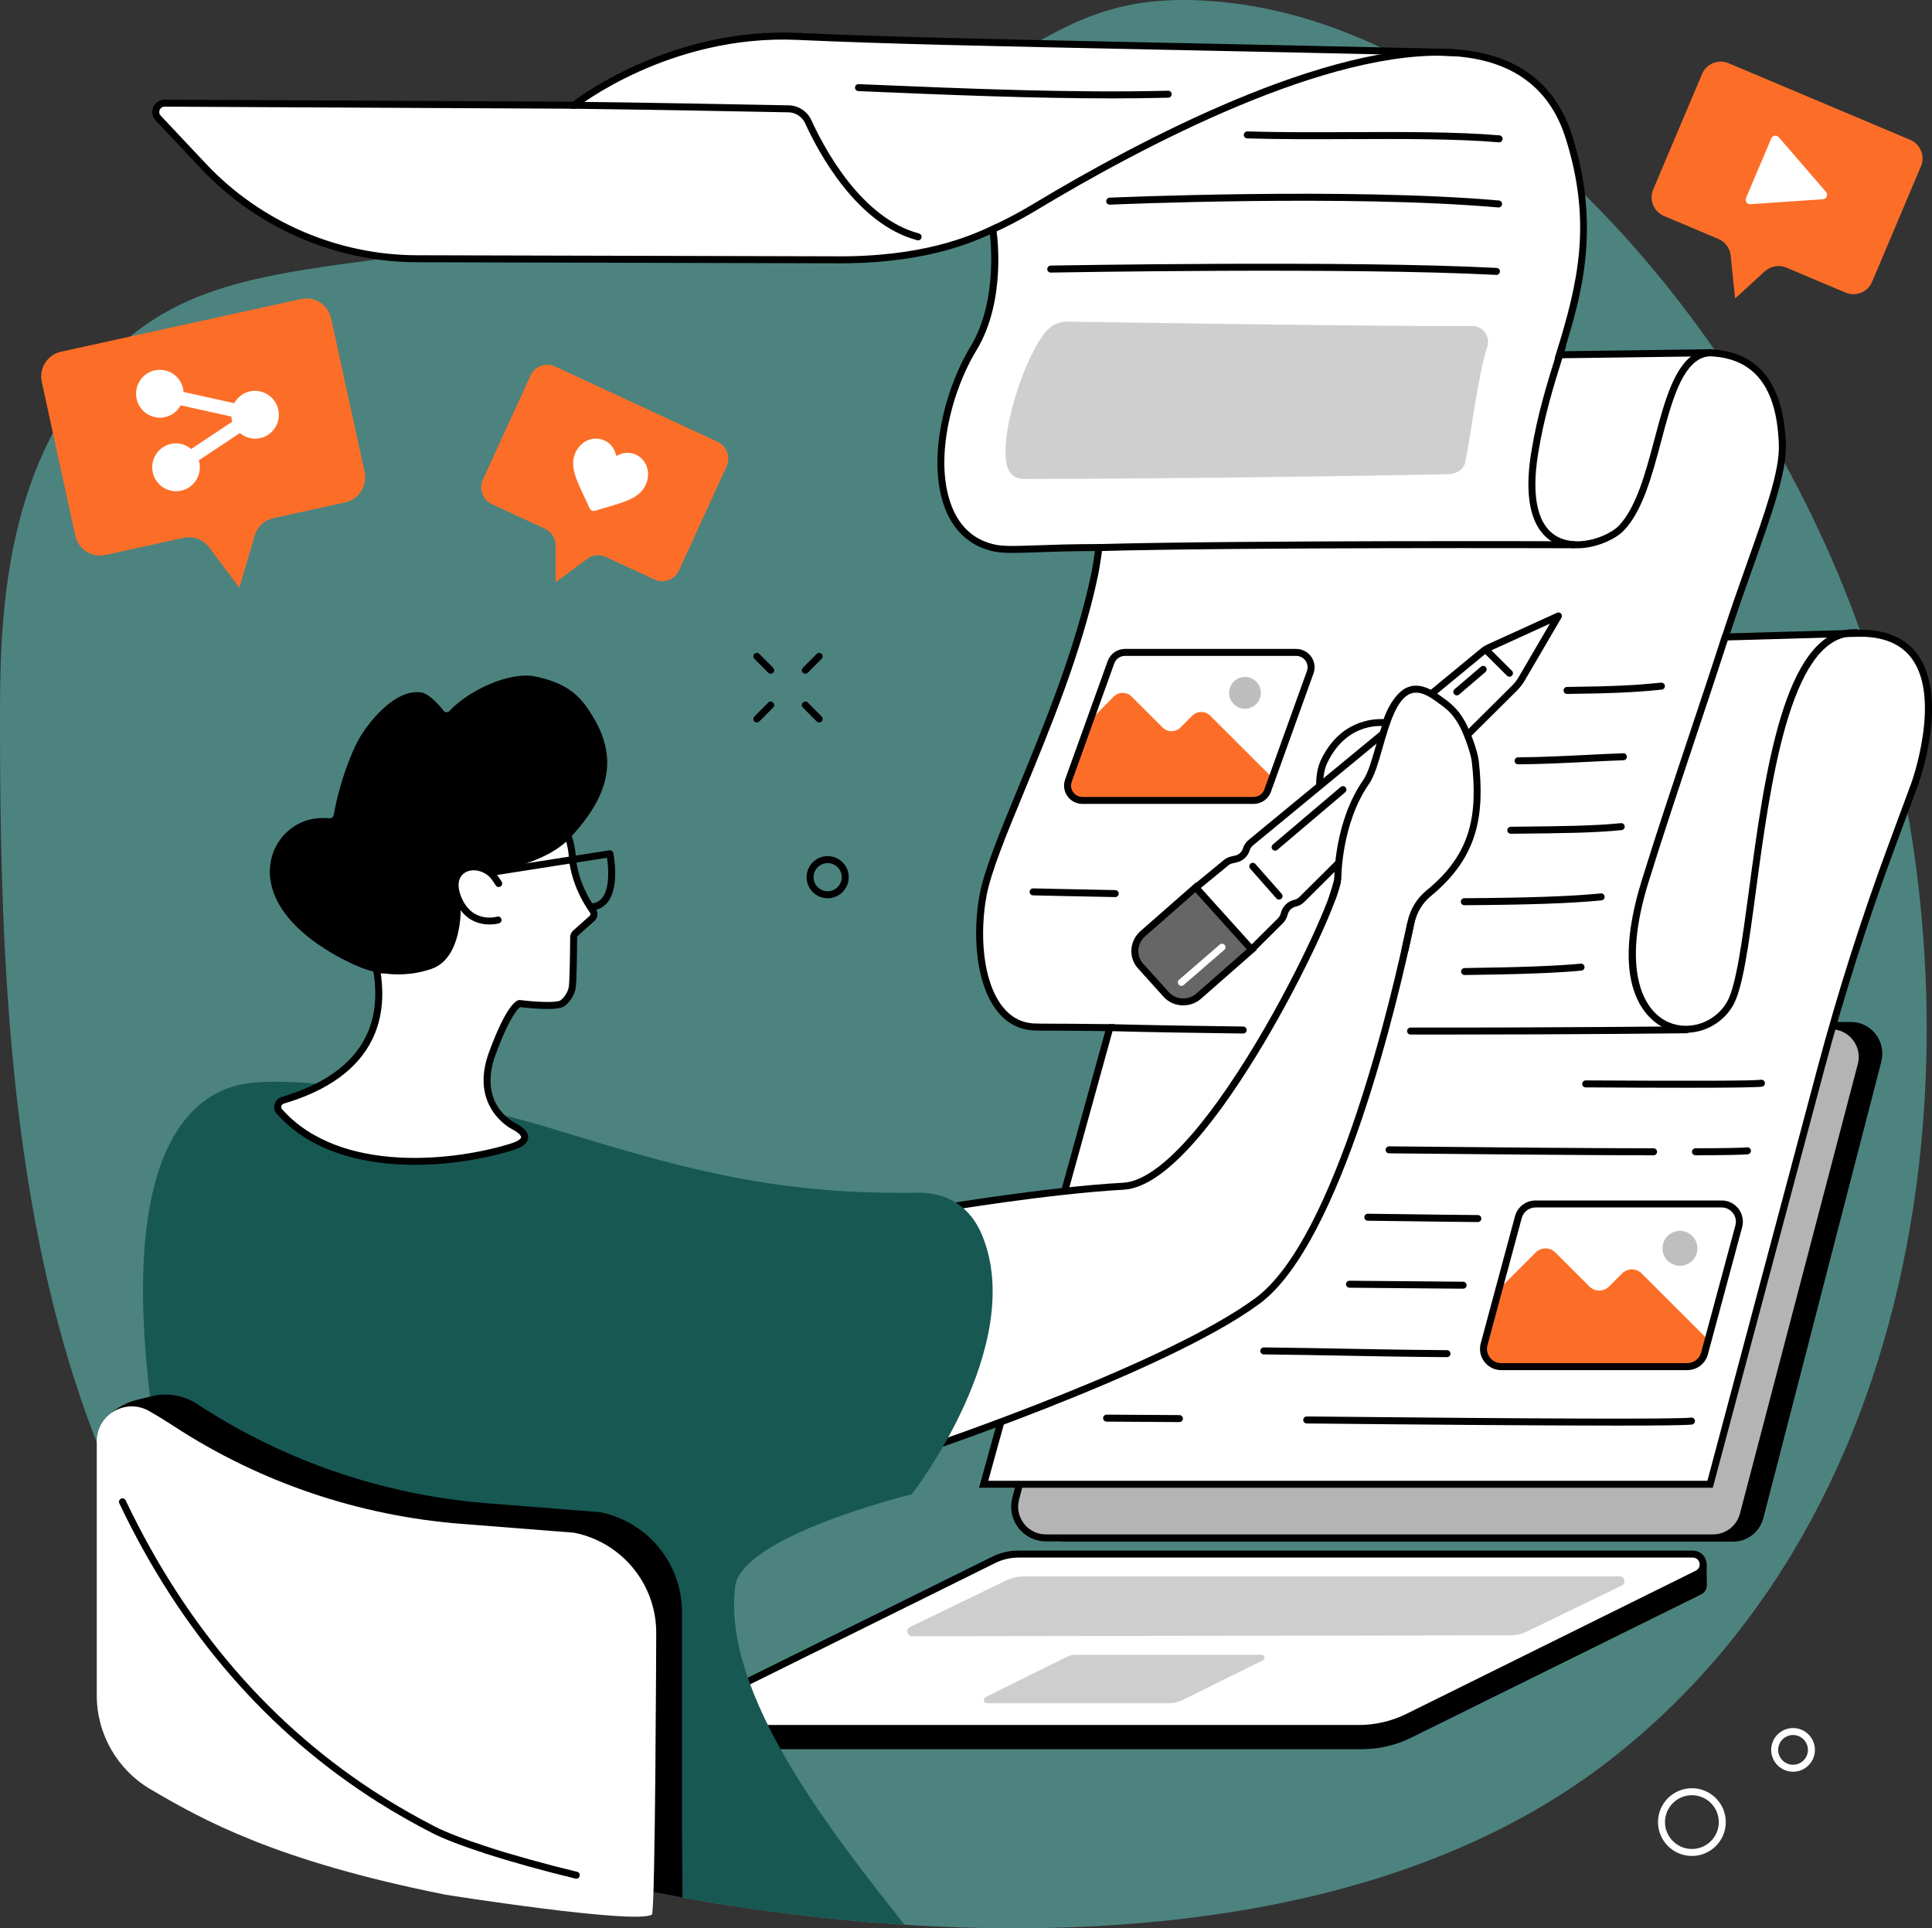 <svg xmlns="http://www.w3.org/2000/svg" width="541" height="540" viewBox="0 0 541 540" fill="none"><rect x="0" y="0" width="541" height="540" fill="#333333" stroke="none"/><g clip-path="url(#clip0_3361_5081)"><path d="M26.214 104.353C-0.077 135.333 -0.029 177.303 8.59485e-05 204.13C0.121 309.868 6.609 453.552 121.429 512.432C148.299 526.21 343.952 576.661 451.401 492.417C546.389 417.946 555.943 275.059 520.695 176.151C491.497 94.211 418.023 4.685 337.252 0.168C286.461 -2.674 286.168 31.087 186.179 57.686C99.635 80.711 58.372 66.457 26.217 104.353H26.214Z" fill="#4C837F"></path><path d="M485.323 431.721H298.494C292.765 431.721 288.582 426.229 290.036 420.611L323.056 292.816C324.064 288.917 327.541 286.199 331.514 286.199H518.343C524.072 286.199 528.255 291.691 526.802 297.31L493.781 425.104C492.774 429.003 489.296 431.721 485.323 431.721Z" fill="black"></path><path d="M479.698 430.669H292.869C287.14 430.669 282.957 425.257 284.411 419.718L317.431 293.774C318.439 289.93 321.916 287.251 325.889 287.251H512.718C518.447 287.251 522.63 292.663 521.177 298.202L488.156 424.147C487.149 427.99 483.671 430.669 479.698 430.669Z" fill="#B4B4B4"></path><path d="M479.698 431.647H292.869C289.832 431.647 287.025 430.268 285.167 427.863C283.314 425.461 282.691 422.401 283.462 419.467L316.483 293.523C317.602 289.251 321.47 286.27 325.889 286.27H512.718C515.758 286.27 518.562 287.65 520.42 290.054C522.272 292.456 522.896 295.517 522.125 298.45L489.104 424.395C487.984 428.667 484.117 431.647 479.698 431.647ZM325.889 288.229C322.359 288.229 319.272 290.61 318.376 294.022L285.356 419.967C284.741 422.309 285.238 424.752 286.718 426.67C288.201 428.59 290.44 429.692 292.869 429.692H479.698C483.228 429.692 486.315 427.311 487.21 423.899L520.231 297.954C520.845 295.611 520.349 293.168 518.869 291.251C517.386 289.331 515.147 288.229 512.718 288.229H325.889Z" fill="black"></path><path d="M381.398 489.838H195.689C193.901 489.838 192.823 488.441 192.77 487.002C192.731 485.957 192.628 480.87 192.628 480.87L279.166 442.61C281.311 441.55 283.674 440.994 286.067 440.994L477.91 438.002C477.91 438.002 477.91 442.4 477.951 443.851C477.981 444.888 477.479 445.942 476.326 446.513L395.162 486.618C390.884 488.736 386.172 489.838 381.398 489.838Z" fill="black"></path><path d="M380.506 484.048H196.912C193.432 484.048 192.333 479.357 195.45 477.812L278.271 436.817C280.416 435.757 282.78 435.201 285.173 435.201H473.99C477.071 435.201 478.046 439.358 475.284 440.725L394.264 480.825C389.986 482.943 385.274 484.045 380.5 484.045L380.506 484.048Z" fill="white"></path><path d="M380.506 485.026H196.912C194.885 485.026 193.216 483.703 192.755 481.729C192.294 479.759 193.204 477.833 195.018 476.935L277.84 435.943C280.109 434.82 282.647 434.226 285.176 434.226H473.993C475.839 434.226 477.364 435.435 477.786 437.231C478.206 439.027 477.378 440.784 475.721 441.603L394.701 481.703C390.311 483.874 385.401 485.023 380.503 485.023L380.506 485.026ZM285.179 436.185C282.948 436.185 280.712 436.708 278.712 437.697L195.89 478.689C194.679 479.289 194.472 480.462 194.664 481.283C194.856 482.107 195.562 483.067 196.915 483.067H380.509C385.109 483.067 389.717 481.989 393.839 479.951L474.858 439.851C475.872 439.349 476.052 438.401 475.884 437.677C475.715 436.956 475.13 436.182 473.999 436.182H285.181L285.179 436.185Z" fill="black"></path><path d="M254.838 455.614L281.684 442.625C283.294 441.845 285.06 441.44 286.848 441.44H453.522C454.976 441.44 455.428 443.405 454.119 444.037L427.297 457.012C426.009 457.635 424.599 457.957 423.169 457.96L255.437 458.211C253.984 458.211 253.529 456.247 254.838 455.614Z" fill="#CECECE"></path><path d="M327.339 476.97H276.401C275.435 476.97 275.131 475.667 275.996 475.239L298.975 463.865C299.572 463.57 300.225 463.416 300.889 463.416H353.278C354.132 463.416 354.404 464.568 353.639 464.95L331.159 476.075C329.972 476.663 328.666 476.967 327.339 476.967V476.97Z" fill="#CECECE"></path><path d="M275.438 415.656H478.865L509.826 299.514C515.401 278.601 521.951 257.96 529.458 237.662L536.19 219.453C536.19 219.453 551.792 176.399 519.88 177.344L483.122 178.387C490.83 154.553 499.427 135.182 499.099 124.663C498.419 102.97 487.217 99.159 478.903 98.79L436.662 99.36C442.095 81.892 447.292 63.514 439.321 38.333C434.316 22.531 422.481 15.873 407.515 14.786L404.454 14.653C304.781 12.381 259.857 11.879 223.401 10.204C186.862 8.526 160.701 29.474 160.701 29.474L46.111 28.892C43.931 28.88 42.8 31.483 44.291 33.069L56.977 46.552C72.488 63.036 94.107 72.409 116.752 72.466L233.144 72.761C257.984 73.08 271.299 67.305 278 64.218C278 64.218 281.117 83.517 272.573 97.617C261.083 116.58 257.91 149.241 278.605 153.507C282.995 154.411 290.609 153.333 307.75 153.342C307.75 153.342 307.005 158.647 306.482 161.12C298.878 197.087 278.339 234.395 275.299 250.604C272.256 266.814 275.932 286.952 289.498 287.585C292.083 287.706 294.579 287.576 310.784 287.783L275.444 415.656H275.438Z" fill="white"></path><path d="M479.616 416.634H274.154L309.499 288.743C301.481 288.645 296.999 288.633 294.27 288.625C291.782 288.619 290.648 288.616 289.448 288.56C285.359 288.367 281.915 286.542 279.214 283.127C273.063 275.351 272.331 261.098 274.337 250.418C275.619 243.588 279.991 232.995 285.052 220.729C292.199 203.409 301.094 181.855 305.526 160.91C305.892 159.182 306.374 156 306.619 154.314C299.779 154.328 294.583 154.514 290.367 154.662C284.532 154.869 281.011 154.993 278.408 154.458C272.275 153.194 267.654 149.365 265.048 143.386C259.24 130.075 264.159 109.605 271.737 97.103C278.751 85.532 277.696 70.155 277.2 65.653C270.797 68.554 257.299 74.04 233.133 73.73L116.753 73.435C93.939 73.376 71.894 63.819 56.269 47.211L43.583 33.728C42.62 32.706 42.369 31.27 42.93 29.982C43.491 28.694 44.723 27.911 46.121 27.902L160.376 28.481C163.319 26.248 188.98 7.634 223.451 9.214C248.268 10.354 276.889 10.948 324.306 11.935C346.984 12.405 372.686 12.939 404.481 13.666L407.562 13.799C424.567 15.034 435.558 23.184 440.258 38.029C448.359 63.615 442.813 82.844 438.001 98.356L478.895 97.803C492.434 98.403 499.545 107.428 500.083 124.624C500.319 132.178 496.183 143.847 490.948 158.615C488.931 164.305 486.662 170.709 484.487 177.362L519.856 176.358C527.697 176.124 533.467 178.476 536.992 183.344C545.772 195.477 537.473 218.791 537.116 219.778L530.38 237.993C522.917 258.182 516.32 278.961 510.778 299.759L479.621 416.628L479.616 416.634ZM276.724 414.676H478.112L508.881 299.259C514.441 278.406 521.056 257.564 528.539 237.32L535.272 219.11C535.355 218.886 543.574 195.787 535.396 184.496C532.276 180.186 527.068 178.109 519.907 178.322L481.763 179.403L482.189 178.086C484.502 170.937 486.942 164.048 489.096 157.968C494.263 143.392 498.343 131.877 498.118 124.692C497.61 108.474 491.312 100.32 478.856 99.768L435.324 100.356L435.726 99.068C441.844 79.39 445.927 62.445 438.385 38.626C433.95 24.62 423.539 16.927 407.441 15.758L404.41 15.625C372.636 14.901 346.936 14.366 324.259 13.896C276.824 12.91 248.194 12.316 223.354 11.176C187.598 9.53 161.57 30.023 161.31 30.233L161.041 30.449H160.695L46.106 29.867H46.097C45.48 29.867 44.965 30.203 44.72 30.768C44.475 31.335 44.578 31.94 45.004 32.392L57.69 45.875C72.949 62.091 94.477 71.426 116.753 71.482L233.145 71.777C258.528 72.099 271.885 65.952 277.589 63.325L278.759 62.788L278.966 64.061C279.096 64.865 282.042 83.88 273.412 98.123C266.091 110.205 261.302 129.903 266.845 142.609C269.22 148.057 273.247 151.401 278.807 152.547C281.182 153.037 284.615 152.916 290.302 152.712C294.719 152.556 300.208 152.361 307.538 152.361H308.876L308.719 153.475C308.69 153.693 307.966 158.839 307.44 161.321C302.973 182.443 294.039 204.088 286.863 221.482C281.844 233.648 277.507 244.153 276.263 250.785C274.34 261.027 274.984 274.625 280.754 281.916C283.087 284.864 286.045 286.444 289.543 286.607C290.698 286.66 291.82 286.663 294.278 286.672C297.153 286.681 301.966 286.693 310.796 286.805L312.067 286.82L276.73 414.679L276.724 414.676Z" fill="black"></path><path d="M257.089 67.305C257.006 67.305 256.924 67.293 256.838 67.272C239.978 62.814 229.262 42.868 225.439 34.499C224.612 32.691 222.798 31.497 220.816 31.456C208.945 31.223 179.272 30.658 160.169 30.449C159.629 30.443 159.194 30 159.2 29.459C159.206 28.918 159.646 28.487 160.19 28.49C179.299 28.7 208.981 29.264 220.854 29.497C223.584 29.55 226.08 31.193 227.218 33.683C230.925 41.798 241.283 61.133 257.337 65.379C257.86 65.517 258.17 66.052 258.034 66.575C257.919 67.012 257.523 67.305 257.089 67.305Z" fill="black"></path><path d="M441.64 153.54C439.543 153.54 437.439 153.144 435.507 152.178C430.931 149.888 426.047 143.617 428.771 126.731C430.485 116.11 433.247 107.277 435.915 98.734L436.597 96.551C436.757 96.034 437.306 95.744 437.823 95.907C438.34 96.066 438.627 96.616 438.467 97.133L437.785 99.319C435.135 107.797 432.396 116.562 430.703 127.047C428.694 139.484 430.659 147.569 436.381 150.432C442.414 153.448 450.686 149.93 453.245 147.277C458.196 142.142 460.769 132.462 463.26 123.1C466.075 112.509 468.737 102.506 474.732 98.994C475.981 98.261 477.37 97.857 478.856 97.795C479.402 97.768 479.851 98.19 479.875 98.731C479.899 99.272 479.479 99.727 478.939 99.75C477.775 99.8 476.693 100.114 475.721 100.684C470.421 103.789 467.86 113.413 465.151 123.602C462.598 133.206 459.957 143.135 454.651 148.633C452.497 150.866 447.097 153.543 441.637 153.543L441.64 153.54Z" fill="black"></path><path d="M278.071 65.175C277.701 65.175 277.347 64.965 277.181 64.605C276.954 64.114 277.17 63.532 277.66 63.308C281.507 61.538 285.312 59.526 288.972 57.331L289.714 56.888C318.347 39.68 371.741 11.208 407.583 13.805C408.12 13.843 408.528 14.313 408.487 14.851C408.448 15.391 407.976 15.793 407.441 15.755C372.134 13.193 319.154 41.476 290.721 58.563L289.98 59.009C286.257 61.24 282.39 63.284 278.481 65.083C278.348 65.145 278.21 65.175 278.074 65.175H278.071Z" fill="black"></path><path d="M307.744 154.319C307.215 154.319 306.781 153.9 306.766 153.368C306.751 152.828 307.177 152.379 307.717 152.364C348.422 151.268 439.791 151.575 440.709 151.578C441.25 151.578 441.687 152.018 441.684 152.559C441.684 153.099 441.244 153.534 440.706 153.534H440.704C439.785 153.531 348.446 153.223 307.773 154.319C307.765 154.319 307.756 154.319 307.747 154.319H307.744Z" fill="black"></path><path d="M472.082 289.221C470.176 289.221 468.265 288.846 466.46 288.06C462.415 286.297 449.978 278.096 459.671 246.717C463.612 233.958 468.425 219.533 473.078 205.583C476.147 196.387 479.317 186.877 482.189 177.997C482.354 177.483 482.907 177.199 483.421 177.368C483.935 177.533 484.218 178.086 484.05 178.6C481.175 187.486 478.002 197.001 474.933 206.2C470.283 220.141 465.476 234.554 461.541 247.293C454.217 270.997 459.686 282.967 467.243 286.267C473.098 288.822 480.277 286.335 483.586 280.604C486.13 276.199 487.811 263.688 489.758 249.201C494.068 217.11 499.433 177.17 518.503 176.23C518.97 176.207 519.425 176.195 519.868 176.192H519.874C520.412 176.192 520.849 176.626 520.852 177.164C520.855 177.705 520.421 178.145 519.88 178.151C519.464 178.151 519.038 178.165 518.598 178.186C501.156 179.046 495.687 219.745 491.696 249.464C489.64 264.761 488.018 276.843 485.279 281.585C482.493 286.409 477.308 289.224 472.079 289.224L472.082 289.221Z" fill="black"></path><path d="M403.609 289.72C400.773 289.72 397.902 289.72 394.989 289.715C394.448 289.715 394.011 289.274 394.011 288.734C394.011 288.193 394.451 287.756 394.989 287.756C436.89 287.815 471.851 287.407 472.2 287.404C472.752 287.413 473.184 287.83 473.19 288.37C473.196 288.911 472.764 289.354 472.224 289.36C471.899 289.363 441.587 289.718 403.606 289.718L403.609 289.72Z" fill="black"></path><path d="M348.109 289.428H348.097C334.407 289.269 321.842 289.044 310.751 288.76C310.211 288.746 309.785 288.297 309.797 287.756C309.812 287.215 310.252 286.772 310.802 286.802C321.88 287.085 334.436 287.31 348.118 287.469C348.658 287.475 349.093 287.918 349.087 288.459C349.081 288.997 348.644 289.425 348.109 289.425V289.428Z" fill="black"></path><path d="M445.074 360.275L435.526 350.736C434.01 349.223 431.555 349.223 430.039 350.736L419.729 361.037L415.578 376.446C414.727 379.607 417.108 382.712 420.385 382.712H472.484C474.736 382.712 476.706 381.202 477.291 379.031L478.319 375.22L459.704 356.62C458.188 355.108 455.733 355.108 454.218 356.62L450.56 360.275C449.045 361.787 446.59 361.787 445.074 360.275Z" fill="#FC6E27"></path><path d="M472.487 383.689H420.387C418.517 383.689 416.795 382.839 415.658 381.356C414.523 379.876 414.151 377.991 414.635 376.189L424.231 340.582C424.928 337.989 427.295 336.178 429.983 336.178H482.083C483.953 336.178 485.675 337.028 486.813 338.511C487.947 339.991 488.319 341.876 487.835 343.678L478.239 379.285C477.539 381.879 475.176 383.689 472.487 383.689ZM429.983 338.136C428.178 338.136 426.592 339.35 426.122 341.093L416.526 376.7C416.201 377.908 416.449 379.173 417.212 380.165C417.974 381.161 419.132 381.731 420.387 381.731H472.487C474.292 381.731 475.879 380.514 476.348 378.774L485.944 343.167C486.269 341.959 486.021 340.695 485.259 339.702C484.496 338.706 483.338 338.136 482.083 338.136H429.983Z" fill="black"></path><path d="M470.419 354.473C473.121 354.473 475.311 352.284 475.311 349.584C475.311 346.883 473.121 344.694 470.419 344.694C467.717 344.694 465.526 346.883 465.526 349.584C465.526 352.284 467.717 354.473 470.419 354.473Z" fill="#BFBFBF"></path><path d="M325.562 203.737L316.873 195.057C315.493 193.681 313.26 193.681 311.88 195.057L305.253 201.769L298.721 218.451C297.947 221.326 300.116 224.153 303.094 224.153H350.505C352.552 224.153 354.346 222.779 354.88 220.803L355.814 217.335L338.874 200.41C337.494 199.034 335.261 199.034 333.881 200.41L330.551 203.737C329.172 205.113 326.938 205.113 325.559 203.737H325.562Z" fill="#FC6E27"></path><path d="M351.048 225.134H303.103C301.43 225.134 299.856 224.318 298.896 222.951C297.921 221.565 297.69 219.855 298.263 218.259L310.175 185.126C310.908 183.09 312.852 181.725 315.014 181.725H362.96C364.632 181.725 366.207 182.541 367.167 183.908C368.142 185.294 368.373 187.004 367.799 188.6L355.888 221.733C355.155 223.769 353.211 225.134 351.048 225.134ZM315.014 183.678C313.676 183.678 312.471 184.523 312.019 185.784L300.107 218.918C299.752 219.905 299.894 220.962 300.497 221.822C301.103 222.682 302.051 223.175 303.103 223.175H351.048C352.387 223.175 353.592 222.33 354.044 221.069L365.956 187.935C366.311 186.948 366.169 185.891 365.566 185.031C364.96 184.171 364.012 183.678 362.96 183.678H315.014Z" fill="black"></path><path d="M348.626 198.476C351.084 198.472 353.074 196.476 353.069 194.019C353.064 191.562 351.067 189.574 348.608 189.578C346.15 189.583 344.16 191.579 344.165 194.036C344.17 196.493 346.167 198.481 348.626 198.476Z" fill="#BEBEBE"></path><path d="M286.488 134.125C325.842 134.104 377.425 133.375 405.583 132.801C407.843 132.754 409.881 131.496 410.351 129.286C411.559 123.599 413.941 104.693 416.446 97.112C417.406 94.211 415.202 91.233 412.144 91.275C393.476 91.529 313.978 90.306 299.017 90.07C297.212 90.04 295.434 90.604 294.03 91.739C293.945 91.806 293.865 91.874 293.791 91.939C288.048 97.1 280.095 119.46 281.785 129.667C282.201 132.19 283.929 134.119 286.488 134.119V134.125Z" fill="#CFCFCF"></path><path d="M438.805 194.328C438.27 194.328 437.833 193.896 437.827 193.362C437.821 192.821 438.253 192.378 438.793 192.372C452.776 192.204 458.218 191.867 465.131 191.176C465.669 191.125 466.147 191.515 466.204 192.053C466.257 192.591 465.864 193.069 465.326 193.125C458.357 193.823 452.877 194.162 438.82 194.331H438.808L438.805 194.328Z" fill="black"></path><path d="M425.091 214.041C424.553 214.041 424.116 213.607 424.113 213.069C424.11 212.528 424.545 212.088 425.085 212.085C431.372 212.05 438.598 211.689 444.974 211.373C448.501 211.199 451.831 211.031 454.558 210.945C455.092 210.906 455.55 211.353 455.568 211.89C455.586 212.431 455.16 212.883 454.623 212.901C451.914 212.986 448.59 213.152 445.071 213.329C438.675 213.648 431.428 214.008 425.097 214.044H425.091V214.041Z" fill="black"></path><path d="M423.055 233.482C422.52 233.482 422.083 233.051 422.077 232.513C422.071 231.973 422.506 231.529 423.046 231.526C438.116 231.382 446.332 231.272 453.881 230.519C454.418 230.466 454.897 230.859 454.953 231.397C455.006 231.934 454.613 232.413 454.076 232.469C446.445 233.231 438.193 233.343 423.067 233.485H423.058L423.055 233.482Z" fill="black"></path><path d="M312.285 251.222C312.285 251.222 312.273 251.222 312.267 251.222C298.53 250.962 289.36 250.74 289.271 250.737C288.73 250.726 288.305 250.277 288.317 249.736C288.328 249.204 288.766 248.782 289.295 248.782C289.303 248.782 289.309 248.782 289.318 248.782C289.41 248.782 298.574 249.006 312.306 249.266C312.846 249.275 313.275 249.724 313.266 250.262C313.257 250.796 312.82 251.222 312.288 251.222H312.285Z" fill="black"></path><path d="M410.038 253.491C409.501 253.491 409.064 253.056 409.061 252.519C409.058 251.978 409.492 251.538 410.033 251.535C428.24 251.426 440.028 251.009 448.256 250.188C448.796 250.138 449.272 250.528 449.328 251.065C449.381 251.603 448.988 252.082 448.451 252.138C440.161 252.965 428.317 253.384 410.044 253.494H410.038V253.491Z" fill="black"></path><path d="M410.109 273.047C409.574 273.047 409.137 272.616 409.131 272.081C409.125 271.541 409.556 271.097 410.097 271.092C425.377 270.902 436.323 270.489 442.627 269.86C443.162 269.812 443.643 270.199 443.7 270.737C443.753 271.275 443.36 271.753 442.822 271.809C436.461 272.445 425.459 272.864 410.121 273.05H410.109V273.047Z" fill="black"></path><path d="M471.89 304.615C464.472 304.615 455.177 304.58 444.025 304.512C443.484 304.509 443.05 304.069 443.053 303.528C443.056 302.991 443.493 302.556 444.031 302.556H444.037C474.156 302.742 490.671 302.68 493.117 302.376C493.652 302.308 494.142 302.689 494.21 303.227C494.278 303.765 493.897 304.252 493.359 304.32C491.761 304.521 484.564 304.618 471.89 304.618V304.615Z" fill="black"></path><path d="M474.771 323.528C474.233 323.528 473.793 323.091 473.793 322.553C473.793 322.012 474.227 321.572 474.768 321.572C483.126 321.543 487.983 321.448 489.2 321.298C489.737 321.233 490.225 321.611 490.293 322.148C490.361 322.686 489.98 323.173 489.442 323.241C488.127 323.407 483.333 323.501 474.777 323.531H474.774L474.771 323.528Z" fill="black"></path><path d="M463.03 323.534C443.783 323.498 419.501 323.289 388.965 322.984C388.425 322.978 387.99 322.535 387.996 321.995C388.002 321.454 388.439 321.008 388.986 321.026C419.519 321.33 443.795 321.54 463.033 321.575C463.574 321.575 464.011 322.015 464.011 322.556C464.011 323.097 463.571 323.534 463.033 323.534H463.03Z" fill="black"></path><path d="M413.832 342.222H413.823C406.499 342.163 401.822 342.098 396.874 342.027C392.927 341.971 388.8 341.912 383.009 341.853C382.468 341.847 382.034 341.404 382.04 340.863C382.046 340.325 382.483 339.894 383.018 339.894H383.027C388.82 339.953 392.95 340.012 396.9 340.068C401.846 340.139 406.52 340.204 413.838 340.263C414.378 340.266 414.812 340.709 414.81 341.25C414.804 341.788 414.369 342.222 413.832 342.222Z" fill="black"></path><path d="M409.707 360.889H409.698C401.14 360.821 393.317 360.75 385.529 360.682L377.88 360.614C377.34 360.609 376.905 360.168 376.911 359.628C376.917 359.09 377.354 358.659 377.889 358.659H377.898L385.547 358.727C393.334 358.798 401.157 358.866 409.713 358.934C410.254 358.939 410.688 359.38 410.685 359.92C410.682 360.458 410.245 360.892 409.707 360.892V360.889Z" fill="black"></path><path d="M405.19 380.059H405.181C392.959 379.961 384.235 379.796 375.797 379.636C369.168 379.512 362.317 379.382 353.876 379.288C353.336 379.282 352.901 378.839 352.907 378.298C352.913 377.757 353.371 377.329 353.897 377.329C362.346 377.424 369.203 377.554 375.833 377.678C384.265 377.837 392.986 378.003 405.196 378.1C405.737 378.103 406.171 378.546 406.168 379.087C406.165 379.624 405.728 380.059 405.19 380.059Z" fill="black"></path><path d="M452.324 399.225C430.58 399.225 396.138 398.933 365.901 398.626C365.36 398.62 364.926 398.177 364.932 397.636C364.938 397.098 365.375 396.667 365.91 396.667H365.918C432.547 397.344 469.754 397.456 473.524 396.986C474.059 396.918 474.549 397.299 474.617 397.837C474.685 398.375 474.304 398.862 473.766 398.93C472.062 399.143 464.032 399.228 452.321 399.228L452.324 399.225Z" fill="black"></path><path d="M330.259 398.239H330.253L309.866 398.109C309.325 398.106 308.891 397.666 308.894 397.125C308.897 396.587 309.334 396.153 309.871 396.153H309.877L330.265 396.283C330.806 396.286 331.24 396.726 331.237 397.267C331.234 397.804 330.797 398.239 330.259 398.239Z" fill="black"></path><path d="M419.035 76.983C419.017 76.983 418.999 76.983 418.981 76.983C378.3 74.823 295.089 76.315 294.253 76.33C293.712 76.353 293.266 75.91 293.257 75.37C293.248 74.829 293.676 74.383 294.217 74.374C295.053 74.359 378.336 72.864 419.085 75.03C419.626 75.059 420.039 75.52 420.01 76.058C419.983 76.581 419.549 76.986 419.032 76.986L419.035 76.983Z" fill="black"></path><path d="M419.631 58.097C419.602 58.097 419.575 58.096 419.546 58.094C377.358 54.407 311.45 57.284 310.788 57.314C310.235 57.331 309.789 56.918 309.766 56.38C309.742 55.84 310.159 55.382 310.699 55.358C311.361 55.328 377.399 52.442 419.714 56.144C420.252 56.191 420.651 56.667 420.603 57.204C420.559 57.712 420.131 58.097 419.628 58.097H419.631Z" fill="black"></path><path d="M419.779 39.855C419.752 39.855 419.722 39.855 419.696 39.852C407.811 38.841 392.646 38.9 377.978 38.957C368.258 38.995 358.207 39.033 349.235 38.759C348.694 38.741 348.269 38.292 348.287 37.751C348.304 37.211 348.759 36.791 349.294 36.803C358.234 37.078 368.267 37.039 377.972 37.001C392.678 36.942 407.887 36.883 419.861 37.902C420.399 37.949 420.801 38.422 420.753 38.959C420.709 39.471 420.284 39.855 419.779 39.855Z" fill="black"></path><path d="M311.296 27.553C288.816 27.553 264.718 26.54 242.959 25.624L240.359 25.515C239.819 25.491 239.399 25.037 239.423 24.496C239.446 23.955 239.898 23.539 240.442 23.559L243.042 23.669C269.985 24.803 300.524 26.088 327.084 25.406C327.616 25.385 328.073 25.819 328.088 26.36C328.103 26.901 327.675 27.35 327.134 27.364C321.985 27.497 316.687 27.553 311.296 27.553Z" fill="black"></path><path d="M29.505 155.421L51.406 150.618C54.106 150.027 56.901 151.07 58.567 153.288L67.028 164.57L71.306 150.021C72.036 147.534 74.057 145.646 76.574 145.094L96.713 140.674C100.53 139.838 102.944 136.045 102.108 132.205L92.728 89.183C91.892 85.343 88.119 82.909 84.302 83.745L17.097 98.489C13.28 99.325 10.867 103.118 11.703 106.958L21.083 149.98C21.919 153.82 25.691 156.254 29.508 155.418L29.505 155.421Z" fill="#FC6E27"></path><path d="M47.852 124.308C49.943 123.844 52.008 124.453 53.542 125.735L65.061 118.075C65.01 117.912 64.939 117.759 64.901 117.59C64.833 117.274 64.815 116.964 64.792 116.651L50.573 113.511C49.677 115.133 48.147 116.391 46.206 116.819C42.617 117.614 39.051 115.322 38.256 111.709C37.461 108.096 39.736 104.512 43.326 103.718C46.915 102.923 50.481 105.215 51.276 108.828C51.344 109.144 51.361 109.455 51.385 109.768L65.604 112.908C66.499 111.286 68.03 110.028 69.971 109.599C73.56 108.805 77.126 111.097 77.921 114.71C78.716 118.323 76.441 121.906 72.851 122.701C70.76 123.165 68.695 122.556 67.161 121.274L55.642 128.934C55.693 129.097 55.763 129.25 55.802 129.419C56.596 133.029 54.322 136.615 50.732 137.41C47.143 138.205 43.577 135.912 42.782 132.299C41.987 128.689 44.262 125.103 47.852 124.308Z" fill="white"></path><path d="M137.746 141.185L152.585 148.063C154.414 148.91 155.584 150.751 155.584 152.777L155.575 163.07L164.42 156.503C165.933 155.38 167.93 155.173 169.638 155.965L183.284 162.29C185.869 163.489 188.929 162.352 190.12 159.749L203.462 130.603C204.652 128.001 203.521 124.923 200.936 123.723L155.401 102.619C152.816 101.419 149.755 102.557 148.564 105.159L135.223 134.305C134.032 136.908 135.164 139.986 137.749 141.185H137.746Z" fill="#FC6E27"></path><path d="M164.568 123.304C166.087 122.651 167.762 122.672 169.283 123.36C170.421 123.874 171.301 124.707 171.901 125.835C172.202 126.406 172.427 127.035 172.566 127.717C173.165 127.369 173.783 127.118 174.406 126.967C175.641 126.669 176.847 126.778 177.984 127.292C179.505 127.98 180.634 129.227 181.157 130.801C181.674 132.358 181.559 134.113 180.829 135.744C180.079 137.422 178.773 138.677 176.714 139.693C174.873 140.603 172.501 141.298 169.753 142.104C168.817 142.379 167.753 142.692 166.639 143.032C166.347 143.123 166.028 143.103 165.747 142.976C165.466 142.849 165.242 142.624 165.115 142.343C164.63 141.28 164.155 140.272 163.738 139.383C162.512 136.784 161.454 134.536 160.908 132.547C160.296 130.326 160.361 128.509 161.112 126.831C161.839 125.2 163.068 123.948 164.568 123.304Z" fill="white"></path><path d="M516.786 81.934L500.221 74.944C498.18 74.082 495.822 74.489 494.186 75.984L485.869 83.579L484.619 71.55C484.407 69.494 483.089 67.718 481.187 66.915L465.951 60.486C463.065 59.269 461.715 55.943 462.935 53.057L476.61 20.726C477.83 17.84 481.16 16.487 484.046 17.707L534.884 39.157C537.771 40.374 539.121 43.701 537.901 46.587L524.225 78.918C523.005 81.804 519.676 83.157 516.789 81.937L516.786 81.934Z" fill="#FC6E27"></path><path d="M488.921 55.447L496 38.75C496.36 37.899 497.492 37.722 498.097 38.422L511.312 53.739C511.983 54.519 511.477 55.73 510.449 55.798L490.156 57.178C489.225 57.24 488.558 56.303 488.921 55.447Z" fill="white"></path><path d="M259.594 339.017C259.594 339.017 291.98 333.424 314.598 332.187C337.217 330.949 373.856 255.231 374.612 246.091C374.612 246.091 375.215 244.215 374.509 242.008C372.323 235.184 367.165 220.806 370.775 213.243C376.819 200.576 388.137 202.431 388.137 202.431C388.137 202.431 391.263 191.122 398.628 193.701C404.283 195.681 410.508 201.229 411.636 211.53C413.175 225.571 413.409 239.234 400.164 250.034C397.594 252.132 395.789 255.015 395.11 258.262C390.903 278.365 375.014 347.436 352.106 364.325C325.216 384.15 252.835 407.955 252.835 407.955L259.594 339.02V339.017Z" fill="white"></path><path d="M252.835 408.93C252.616 408.93 252.398 408.856 252.224 408.714C251.966 408.507 251.828 408.185 251.86 407.854L258.62 338.919C258.664 338.482 258.992 338.124 259.426 338.051C259.751 337.994 292.125 332.435 314.542 331.209C323.715 330.707 337.004 316.639 351.962 291.599C364.015 271.419 373.274 250.359 373.638 246.011C373.644 245.937 373.658 245.863 373.682 245.792C373.685 245.78 374.172 244.164 373.579 242.306C373.422 241.816 373.248 241.287 373.065 240.723C370.562 233.045 366.376 220.194 369.892 212.821C375.198 201.695 384.578 201.246 387.44 201.388C388.073 199.536 389.949 194.93 393.435 193.105C395.151 192.207 397.009 192.094 398.953 192.774C401.787 193.766 411.143 198.038 412.611 211.418C414.124 225.225 414.458 239.636 400.785 250.788C398.368 252.758 396.693 255.482 396.07 258.457C391.736 279.168 375.797 348.071 352.691 365.108C325.984 384.8 253.869 408.64 253.145 408.88C253.045 408.912 252.941 408.93 252.838 408.93H252.835ZM260.496 339.856L253.955 406.546C264.245 403.084 327.145 381.509 351.524 363.536C374.075 346.91 389.851 278.601 394.15 258.061C394.865 254.649 396.779 251.529 399.544 249.275C412.469 238.738 412.177 225.459 410.661 211.636C409.32 199.394 400.862 195.521 398.303 194.626C396.873 194.124 395.577 194.195 394.339 194.842C390.764 196.712 389.095 202.632 389.077 202.694C388.944 203.175 388.468 203.48 387.975 203.4C387.544 203.332 377.292 201.849 371.655 213.666C368.476 220.33 372.669 233.202 374.923 240.117C375.106 240.684 375.28 241.216 375.44 241.709C376.137 243.887 375.712 245.789 375.579 246.274C375.038 251.553 365.206 273.245 353.643 292.604C342.818 310.725 327.266 332.473 314.651 333.164C294.222 334.281 265.441 339.025 260.496 339.859V339.856Z" fill="black"></path><path d="M350.382 265.96L334.556 248.805L343.303 241.606C343.785 241.21 344.355 240.93 344.967 240.794L346.072 240.549C347.463 240.238 348.586 239.204 348.993 237.857C349.215 237.128 349.652 236.472 350.249 235.981L415.227 182.425C415.761 181.985 416.355 181.613 416.987 181.326L436.394 172.491L426.11 190.088C425.549 191.046 424.867 191.932 424.075 192.718L364.548 251.884C364.04 252.389 363.402 252.749 362.707 252.921L362.533 252.965C361.198 253.299 360.125 254.303 359.718 255.603L359.514 256.259C359.325 256.858 358.991 257.408 358.539 257.857L350.385 265.963L350.382 265.96Z" fill="white"></path><path d="M350.382 266.941C350.382 266.941 350.367 266.941 350.361 266.941C350.095 266.935 349.844 266.823 349.664 266.625L333.837 249.47C333.654 249.272 333.563 249.009 333.58 248.74C333.598 248.472 333.728 248.223 333.935 248.052L342.683 240.853C343.282 240.359 343.997 240.011 344.754 239.842L345.859 239.597C346.907 239.364 347.749 238.59 348.057 237.577C348.334 236.658 348.878 235.845 349.628 235.228L414.606 181.672C415.208 181.176 415.873 180.759 416.582 180.437L435.989 171.601C436.376 171.424 436.834 171.519 437.121 171.835C437.407 172.151 437.455 172.618 437.239 172.984L426.955 190.579C426.352 191.61 425.617 192.561 424.763 193.409L365.236 252.575C364.601 253.204 363.809 253.653 362.94 253.869L362.766 253.913C361.762 254.164 360.952 254.921 360.648 255.892L360.444 256.548C360.211 257.299 359.788 257.99 359.227 258.548L351.07 266.654C350.887 266.838 350.639 266.938 350.379 266.938L350.382 266.941ZM335.979 248.903L350.414 264.551L357.85 257.163C358.187 256.826 358.441 256.412 358.58 255.966L358.784 255.31C359.289 253.692 360.636 252.43 362.296 252.017L362.471 251.972C362.997 251.842 363.475 251.57 363.859 251.189L423.386 192.021C424.119 191.294 424.751 190.475 425.268 189.592L433.995 174.659L417.395 182.219C416.839 182.47 416.322 182.795 415.852 183.182L350.875 236.738C350.426 237.11 350.098 237.594 349.933 238.144C349.421 239.831 348.024 241.119 346.287 241.506L345.182 241.751C344.724 241.851 344.29 242.064 343.929 242.362L335.982 248.903H335.979Z" fill="black"></path><path d="M422.677 189.509C422.426 189.509 422.177 189.415 421.985 189.223L415.427 182.694C415.043 182.313 415.043 181.693 415.427 181.309C415.808 180.925 416.428 180.925 416.812 181.309L423.371 187.837C423.755 188.219 423.755 188.839 423.371 189.223C423.179 189.415 422.928 189.509 422.677 189.509Z" fill="black"></path><path d="M320.019 261.473L334.809 248.489L350.511 265.925L335.722 278.908C333.012 281.286 328.909 281.097 326.554 278.483L319.372 270.51C317.018 267.895 317.307 263.851 320.016 261.47L320.019 261.473Z" fill="#666666"></path><path d="M331.311 281.549C329.276 281.549 327.264 280.737 325.825 279.139L318.643 271.165C317.349 269.727 316.699 267.869 316.811 265.928C316.929 263.925 317.836 262.081 319.37 260.737L334.886 247.116L351.9 266.007L336.366 279.644C334.912 280.92 333.101 281.549 331.311 281.549ZM320.664 262.205C319.529 263.201 318.856 264.563 318.767 266.04C318.684 267.455 319.157 268.808 320.099 269.854L327.281 277.827C329.276 280.04 332.771 280.193 335.075 278.17L349.12 265.839L334.726 249.857L320.664 262.203V262.205Z" fill="black"></path><path d="M358.157 251.925C357.885 251.925 357.616 251.813 357.421 251.594L350.077 243.257C349.719 242.853 349.758 242.232 350.165 241.875C350.573 241.517 351.19 241.556 351.548 241.964L358.892 250.3C359.25 250.705 359.211 251.325 358.804 251.683C358.618 251.845 358.387 251.928 358.157 251.928V251.925Z" fill="black"></path><path d="M357.055 238.221C356.778 238.221 356.503 238.102 356.308 237.875C355.959 237.464 356.01 236.844 356.42 236.495L375.408 220.386C375.818 220.038 376.436 220.085 376.787 220.499C377.136 220.909 377.086 221.53 376.675 221.878L357.688 237.987C357.504 238.144 357.28 238.221 357.055 238.221Z" fill="black"></path><path d="M407.938 194.735C407.663 194.735 407.388 194.62 407.193 194.393C406.842 193.982 406.889 193.365 407.303 193.013L414.68 186.709C415.09 186.357 415.708 186.405 416.059 186.818C416.411 187.229 416.364 187.846 415.95 188.198L408.573 194.502C408.39 194.659 408.162 194.735 407.938 194.735Z" fill="black"></path><path d="M330.803 276.093C330.528 276.093 330.257 275.978 330.062 275.753C329.707 275.346 329.751 274.728 330.162 274.374L341.551 264.519C341.959 264.164 342.576 264.208 342.931 264.619C343.285 265.027 343.241 265.644 342.83 265.999L331.441 275.854C331.255 276.013 331.028 276.093 330.8 276.093H330.803Z" fill="white"></path><path d="M374.612 246.091C374.612 246.091 377.774 228.998 382.542 218.983C386.255 211.184 388.105 185.208 402.126 195.196C405.145 197.347 407.205 198.629 409.429 202.623C410.646 204.806 412.806 210.413 413.122 213.302C414.664 227.358 413.406 239.255 400.123 250.061C397.565 252.144 395.786 255.024 395.11 258.253C394.717 260.132 374.562 246.708 374.612 246.088V246.091Z" fill="white"></path><path d="M393.447 266.882C393.376 266.882 393.302 266.873 393.231 266.858C392.705 266.74 392.371 266.214 392.493 265.688C393.083 263.071 393.642 260.504 394.153 258.058C394.868 254.643 396.77 251.535 399.506 249.308C412.183 238.995 413.743 227.928 412.151 213.415C411.858 210.735 409.778 205.261 408.576 203.105C406.608 199.574 404.839 198.322 402.162 196.428L401.556 196C398.989 194.171 396.871 193.583 395.086 194.21C391.098 195.604 389.003 202.924 387.157 209.385C385.987 213.474 384.882 217.335 383.343 219.547C375.561 230.732 375.588 245.934 375.591 246.088C375.591 246.117 375.591 246.147 375.588 246.176C375.549 246.634 375.337 247.68 374.028 251.742C373.863 252.256 373.31 252.539 372.796 252.371C372.282 252.206 371.998 251.653 372.167 251.139C373.346 247.482 373.597 246.38 373.635 246.049C373.635 244.87 373.762 229.896 381.739 218.431C383.092 216.484 384.152 212.773 385.278 208.847C387.255 201.932 389.497 194.091 394.442 192.363C396.838 191.524 399.615 192.213 402.694 194.407L403.294 194.833C405.979 196.735 408.103 198.239 410.286 202.156C411.589 204.493 413.764 210.165 414.098 213.205C415.714 227.952 414.062 239.993 400.744 250.829C398.354 252.773 396.694 255.485 396.07 258.46C395.556 260.917 394.995 263.493 394.404 266.12C394.301 266.575 393.899 266.882 393.45 266.882H393.447Z" fill="black"></path><path d="M256.856 334.009C215.327 334.692 188.965 326.556 152.695 315.507C127.4 307.8 86.35 301.271 69.856 303.304C51.542 305.561 30.835 325.995 44.437 407.878C47.101 423.922 49.084 438.409 51.902 451.248C68.919 475.957 91.49 497.079 121.429 512.432C134.665 519.217 188.847 534.901 253.272 539.005C233.49 513.912 202.183 474.743 205.84 444.327C207.548 430.126 255.323 418.448 255.323 418.448C255.323 418.448 287.619 376.88 275.066 346.039C271.828 338.083 265.453 333.868 256.859 334.006L256.856 334.009Z" fill="#175853"></path><path d="M153.856 223.388C153.856 223.388 159.886 232.422 160.252 239.89C160.35 241.863 161.171 248.176 166.034 255.077C166.504 255.745 166.4 256.649 165.783 257.198L161.139 261.34C160.817 261.626 160.634 262.025 160.631 262.448C160.616 265.083 160.533 274.823 160.217 276.637C159.851 278.74 158.158 280.598 157.319 281.05C155.103 282.246 145.493 281.023 145.493 281.023C145.493 281.023 142.913 281.269 137.862 294.943C132.405 309.711 143.723 315.292 143.723 315.292C147.974 317.51 148.054 319.658 143.454 321.123C127.598 326.175 94.814 329.868 78.261 311.289C77.316 310.228 77.788 308.53 79.174 308.122C121.235 295.717 101.189 259.969 102.079 259.733C104.354 259.13 117.418 245.367 125.072 241.45C130.29 238.779 136.621 242.643 140.866 238.602L153.859 223.382L153.856 223.388Z" fill="white"></path><path d="M116.153 326.196C102.185 326.196 87.218 322.813 77.531 311.945C76.86 311.191 76.627 310.163 76.905 309.194C77.182 308.225 77.927 307.472 78.899 307.188C90.645 303.723 98.548 298.081 102.383 290.412C108.082 279.023 103.249 266.022 101.659 261.753C101.059 260.138 100.932 259.801 101.189 259.307C101.316 259.062 101.562 258.864 101.827 258.793C102.581 258.566 105.766 255.709 108.578 253.189C113.668 248.625 120.005 242.947 124.626 240.584C127.229 239.255 129.965 239.393 132.615 239.529C135.581 239.683 138.145 239.813 140.157 237.931L153.115 222.753C153.313 222.519 153.608 222.395 153.918 222.41C154.225 222.428 154.503 222.587 154.675 222.844C154.926 223.222 160.858 232.191 161.236 239.839C161.295 241.045 161.845 247.423 166.84 254.513C167.594 255.585 167.422 257.053 166.442 257.928L161.797 262.07C161.682 262.173 161.617 262.309 161.617 262.454C161.594 266.161 161.508 274.979 161.189 276.805C160.778 279.162 158.952 281.286 157.794 281.913C155.528 283.136 147.791 282.294 145.649 282.031C145.126 282.379 142.801 284.438 138.792 295.286C133.699 309.07 143.738 314.208 144.169 314.417C146.807 315.794 148.018 317.179 147.891 318.662C147.767 320.104 146.417 321.215 143.767 322.06C137.067 324.196 126.91 326.196 116.168 326.196H116.153ZM103.201 260.27C103.287 260.507 103.39 260.79 103.497 261.068C105.16 265.538 110.215 279.136 104.135 291.286C100.046 299.457 91.741 305.44 79.454 309.064C79.126 309.162 78.884 309.404 78.79 309.732C78.698 310.06 78.772 310.391 78.996 310.642C95.464 329.123 128.168 324.97 143.162 320.193C145.153 319.558 145.897 318.881 145.933 318.491C145.942 318.399 145.933 317.549 143.277 316.16C143.176 316.11 131.256 310.021 136.952 294.604C141.705 281.741 144.45 280.14 145.407 280.049C145.481 280.043 145.552 280.043 145.622 280.052C149.484 280.542 155.522 280.908 156.858 280.187C157.39 279.901 158.932 278.32 159.257 276.465C159.496 275.094 159.62 268.321 159.656 262.439C159.658 261.745 159.966 261.077 160.492 260.607L165.136 256.466C165.381 256.25 165.422 255.901 165.239 255.638C159.936 248.108 159.345 241.237 159.28 239.937C159.003 234.318 155.304 227.636 153.738 225.036L141.613 239.24C141.593 239.266 141.569 239.29 141.543 239.314C138.919 241.81 135.666 241.644 132.517 241.482C130.018 241.352 127.657 241.231 125.521 242.324C121.128 244.572 114.894 250.158 109.887 254.646C106.498 257.683 104.463 259.488 103.204 260.268L103.201 260.27Z" fill="black"></path><path d="M165.626 254.959C165.118 254.959 164.686 254.566 164.651 254.049C164.613 253.511 165.017 253.042 165.558 253.003C166.896 252.906 167.918 252.371 168.684 251.364C170.929 248.407 170.314 242.483 169.975 240.206L137.374 245.322C136.842 245.405 136.34 245.042 136.254 244.507C136.171 243.972 136.535 243.473 137.069 243.387L170.625 238.12C171.142 238.04 171.632 238.38 171.735 238.891C171.812 239.266 173.57 248.158 170.243 252.545C169.133 254.008 167.605 254.817 165.7 254.956C165.676 254.956 165.652 254.956 165.629 254.956L165.626 254.959Z" fill="black"></path><path d="M137.096 258.894C134.23 258.894 129.746 257.842 127.317 251.875C125.811 248.17 126.322 244.87 128.688 243.048C131.134 241.16 134.886 241.379 137.811 243.574C138.913 244.401 140.325 246.652 140.482 246.906C140.765 247.367 140.624 247.969 140.166 248.253C139.705 248.537 139.102 248.395 138.819 247.937C138.299 247.098 137.244 245.594 136.635 245.136C134.411 243.467 131.637 243.246 129.885 244.596C128.233 245.869 127.958 248.253 129.131 251.136C132.189 258.643 138.901 256.785 139.185 256.702C139.702 256.551 140.245 256.847 140.399 257.364C140.553 257.881 140.257 258.424 139.74 258.578C139.711 258.587 138.638 258.891 137.096 258.891V258.894Z" fill="black"></path><path d="M166.229 201.016C163.148 195.846 159.83 191.406 149.697 189.412C142.757 188.044 131.442 193.167 125.87 199.078C125.406 199.571 124.664 199.586 124.277 199.099C123.081 197.589 120.239 194.174 117.719 193.876C110.431 193.01 102.968 202.449 100.315 207.305C98.377 210.853 95.112 218.868 93.464 228.185C93.36 228.767 92.829 229.202 92.255 229.145C90.06 228.936 85.658 228.945 81.75 231.84C74.781 236.998 75.537 244.548 75.617 245.473C76.565 256.235 87.502 264.185 95.795 268.498C101.423 271.422 103.535 271.842 106.847 272.61C107.039 272.654 107.24 272.64 107.426 272.578C110.354 273.006 115.332 273.23 120.874 271.307C129.684 268.253 129.016 253.638 129.016 253.638L127.908 250.882C127.238 249.213 127.14 247.328 127.823 245.665C129.902 240.584 137.572 244.401 137.856 244.342C152.287 241.343 157.387 237.119 160.007 234.241C169.402 223.931 173.692 213.536 166.226 201.019L166.229 201.016Z" fill="black"></path><path d="M168.04 423.473C168.005 423.467 167.969 423.464 167.934 423.458L136.509 420.983C107.704 418.711 79.921 409.281 55.719 393.512C55.533 393.391 55.344 393.267 55.155 393.146C51.362 390.7 46.721 389.932 42.342 391.031L38.073 392.103C35.382 392.779 32.894 394.115 30.874 396.014C30.407 396.454 30.102 396.788 30.102 396.903L34.156 420.262C52.16 458.282 79.608 490.985 121.433 512.432C130.068 516.86 156.14 525.076 191.114 531.392C191.054 522.946 190.972 511.303 190.972 511.289V451.461C190.972 437.866 181.376 426.158 168.043 423.473H168.04Z" fill="black"></path><path d="M124.809 530.6C77.073 521.087 56.774 509.649 42.153 501.073C32.823 495.599 27.098 485.593 27.098 474.784V403.648C27.098 396.141 35.204 391.426 41.736 395.137C44.144 396.505 46.446 397.929 48.67 399.382C72.748 415.11 100.424 424.472 129.102 426.732L160.775 429.228C174.138 431.892 183.757 443.615 183.757 457.227C183.757 457.227 183.509 535.507 182.552 536.145C178.191 539.049 124.809 530.603 124.809 530.603V530.6Z" fill="white"></path><path d="M161.366 526.11C161.29 526.11 161.213 526.101 161.136 526.083C151.927 523.847 143.221 521.424 135.959 519.073C135.445 518.907 135.161 518.355 135.33 517.841C135.495 517.327 136.051 517.046 136.562 517.212C143.776 519.548 152.435 521.959 161.597 524.183C162.123 524.31 162.445 524.839 162.318 525.365C162.208 525.814 161.81 526.113 161.366 526.113V526.11Z" fill="black"></path><path d="M136.26 519.117C136.16 519.117 136.059 519.102 135.959 519.07C129.341 516.928 124.165 514.934 120.986 513.303C115.819 510.653 110.752 507.767 105.928 504.727C105.47 504.438 105.334 503.835 105.621 503.377C105.91 502.919 106.513 502.784 106.971 503.07C111.745 506.08 116.761 508.937 121.875 511.56C124.918 513.12 130.133 515.126 136.558 517.206C137.072 517.371 137.353 517.924 137.188 518.438C137.055 518.851 136.671 519.114 136.257 519.114L136.26 519.117Z" fill="black"></path><path d="M106.448 504.875C106.271 504.875 106.087 504.825 105.928 504.724C74.928 485.177 50.531 457.006 33.414 420.992C33.18 420.504 33.39 419.919 33.878 419.689C34.365 419.458 34.95 419.665 35.184 420.153C52.138 455.827 76.29 483.723 106.974 503.073C107.432 503.36 107.568 503.965 107.278 504.423C107.092 504.718 106.776 504.881 106.451 504.881L106.448 504.875Z" fill="black"></path><path d="M231.764 251.544C228.511 251.544 225.864 248.9 225.864 245.647C225.864 242.395 228.511 239.751 231.764 239.751C235.017 239.751 237.664 242.395 237.664 245.647C237.664 248.9 235.017 251.544 231.764 251.544ZM231.764 241.709C229.59 241.709 227.82 243.476 227.82 245.647C227.82 247.819 229.59 249.585 231.764 249.585C233.938 249.585 235.705 247.819 235.705 245.647C235.705 243.476 233.935 241.709 231.764 241.709Z" fill="black"></path><path d="M502.091 496.157C498.714 496.157 495.967 493.413 495.967 490.039C495.967 486.666 498.714 483.921 502.091 483.921C505.468 483.921 508.215 486.666 508.215 490.039C508.215 493.413 505.468 496.157 502.091 496.157ZM502.091 485.877C499.793 485.877 497.926 487.744 497.926 490.039C497.926 492.335 499.796 494.202 502.091 494.202C504.387 494.202 506.257 492.335 506.257 490.039C506.257 487.744 504.39 485.877 502.091 485.877Z" fill="white"></path><path d="M473.766 519.743C468.531 519.743 464.273 515.489 464.273 510.26C464.273 505.032 468.531 500.775 473.766 500.775C479.001 500.775 483.258 505.029 483.258 510.26C483.258 515.492 479.001 519.743 473.766 519.743ZM473.766 502.733C469.612 502.733 466.232 506.11 466.232 510.26C466.232 514.411 469.612 517.788 473.766 517.788C477.919 517.788 481.299 514.411 481.299 510.26C481.299 506.11 477.919 502.733 473.766 502.733Z" fill="white"></path><path d="M215.814 188.679C215.563 188.679 215.312 188.582 215.12 188.39L211.243 184.496C210.862 184.112 210.862 183.495 211.246 183.111C211.63 182.73 212.248 182.733 212.632 183.114L216.508 187.007C216.889 187.391 216.889 188.009 216.505 188.393C216.313 188.582 216.065 188.676 215.814 188.676V188.679Z" fill="black"></path><path d="M229.38 202.313C229.129 202.313 228.878 202.215 228.686 202.023L224.81 198.13C224.429 197.746 224.429 197.128 224.813 196.744C225.197 196.363 225.814 196.366 226.198 196.747L230.074 200.641C230.456 201.025 230.456 201.642 230.072 202.026C229.88 202.215 229.631 202.31 229.38 202.31V202.313Z" fill="black"></path><path d="M211.938 202.313C211.687 202.313 211.438 202.218 211.246 202.029C210.862 201.648 210.862 201.028 211.243 200.644L215.12 196.75C215.501 196.366 216.121 196.366 216.505 196.747C216.889 197.128 216.889 197.749 216.508 198.133L212.632 202.026C212.44 202.218 212.189 202.316 211.938 202.316V202.313Z" fill="black"></path><path d="M225.504 188.679C225.253 188.679 225.005 188.585 224.813 188.396C224.429 188.015 224.429 187.394 224.81 187.01L228.686 183.117C229.067 182.733 229.687 182.733 230.072 183.114C230.456 183.495 230.456 184.115 230.074 184.499L226.198 188.393C226.006 188.585 225.755 188.682 225.504 188.682V188.679Z" fill="black"></path></g><defs><clipPath id="clip0_3361_5081"><rect width="541" height="540" fill="white"></rect></clipPath></defs></svg>